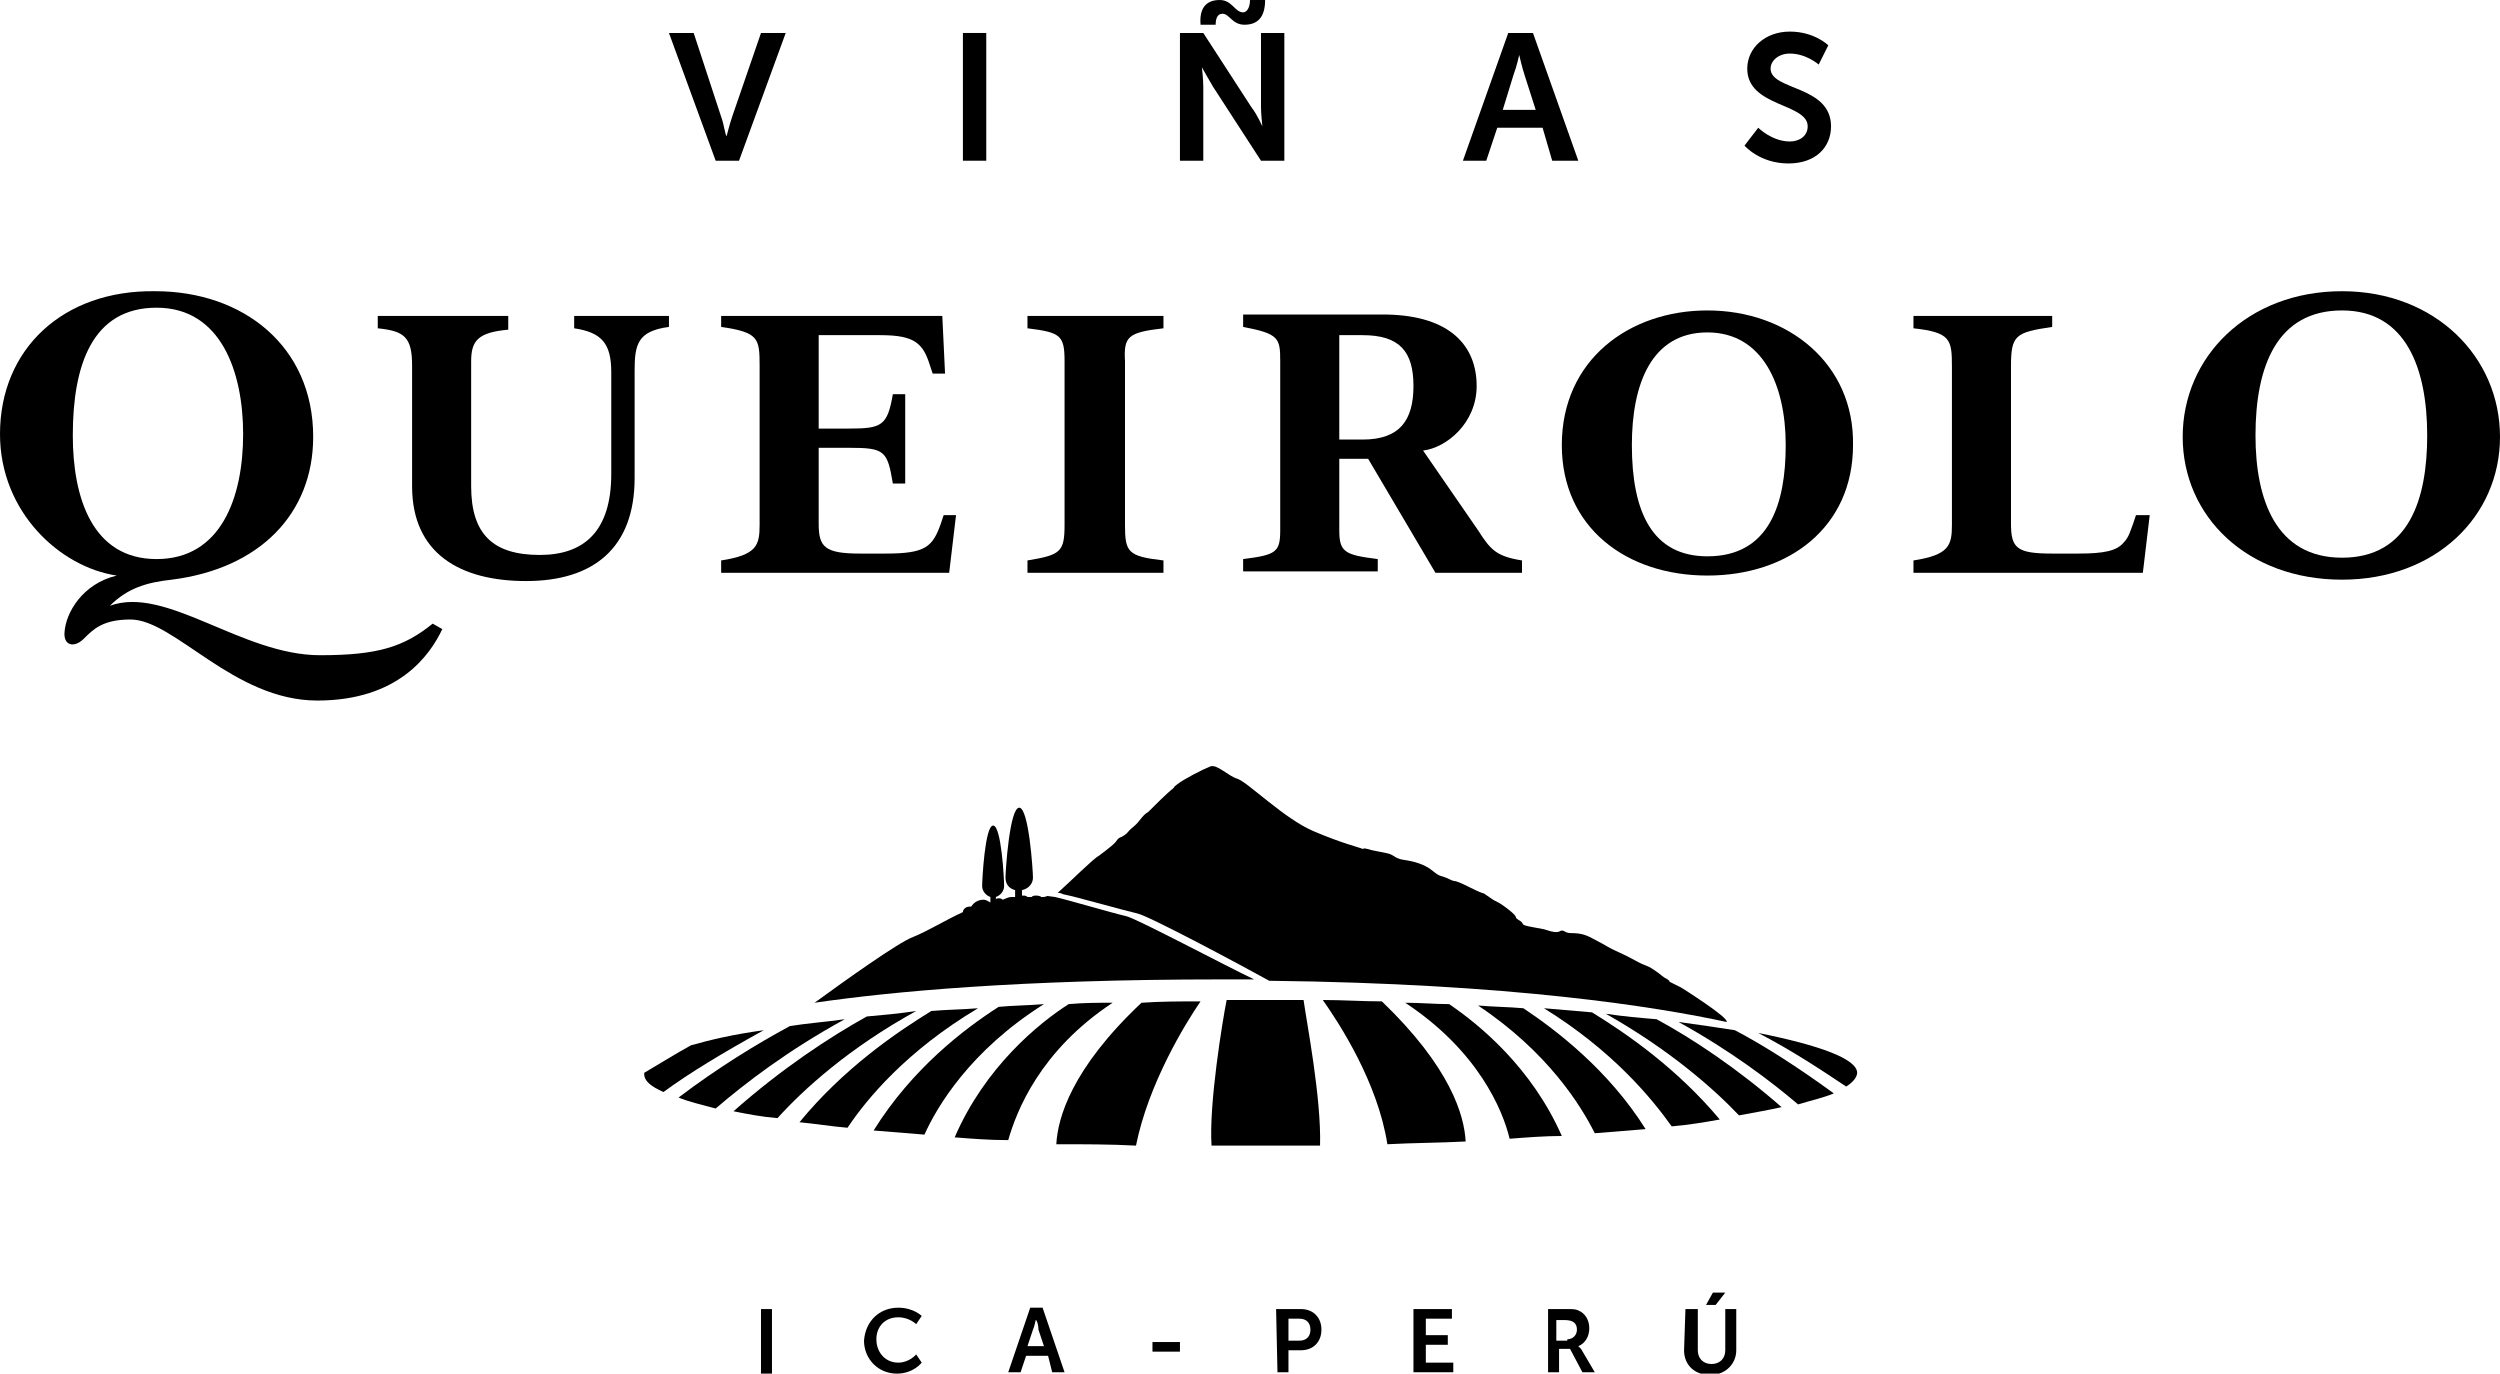 <?xml version="1.0" encoding="utf-8"?>
<!-- Generator: Adobe Illustrator 21.1.0, SVG Export Plug-In . SVG Version: 6.00 Build 0)  -->
<svg version="1.1" id="Capa_1" xmlns="http://www.w3.org/2000/svg" xmlns:xlink="http://www.w3.org/1999/xlink" x="0px" y="0px"
	 width="182px" height="100px" viewBox="0 0 182 100" style="enable-background:new 0 0 182 100;" xml:space="preserve">
<g id="fondo">
</g>
<g id="texto">
	<g id="XMLID_24_">
		<g id="XMLID_193_">
			<path id="XMLID_210_" d="M170.5,42.2c-6.9,0-11.6-4.6-11.6-10.4s4.7-10.6,11.6-10.6c6.8,0,11.5,4.8,11.5,10.6
				S177.3,42.2,170.5,42.2z M170.5,22.6c-4.7,0-6.3,4-6.3,9.1c0,4.7,1.5,8.9,6.3,8.9c4.9,0,6.2-4.3,6.2-8.9
				C176.7,26.9,175.2,22.6,170.5,22.6z"/>
			<path id="XMLID_209_" d="M41.8,23.9c2,0.3,2.7,1.1,2.7,3.2v7.4c0,4.2-2,5.9-5.2,5.9c-3.4,0-5-1.5-5-5v-9.1c0-1.5,0.5-2.1,2.7-2.3
				v-1h-9.5v0.9c1.9,0.2,2.5,0.6,2.5,2.7v8.8c0,4.9,3.5,6.9,8.3,6.9c4.9,0,7.9-2.4,7.9-7.5V27c0-1.9,0.2-2.9,2.5-3.2V23h-6.9V23.9z"
				/>
			<path id="XMLID_208_" d="M52.5,40.8c2.6-0.4,2.8-1.1,2.8-2.6V26.6c0-2-0.1-2.4-2.8-2.8V23h16.1l0.2,4.2h-0.9l-0.2-0.6
				c-0.5-1.6-1.1-2.2-3.6-2.2h-4.5v6.8h2.2c2.4,0,2.8-0.2,3.2-2.5h0.9v6.5H65c-0.4-2.4-0.6-2.6-3.2-2.6h-2.2v5.5
				c0,1.7,0.4,2.2,3,2.2h1.9c2.9,0,3.4-0.5,4-2.2l0.2-0.6h0.9l-0.5,4.2H52.5V40.8z"/>
			<g id="XMLID_204_">
				<path id="XMLID_205_" d="M107.6,38.6l-4-5.8c1.7-0.2,3.9-2,3.9-4.7c0-2.9-1.9-5.1-6.5-5.2H90.5v0.9c2.6,0.5,2.7,0.8,2.7,2.5
					v12.3c0,1.6-0.3,1.8-2.7,2.1v0.9h9.8v-0.9c-2.4-0.3-2.8-0.5-2.8-2.1v-5.2h2.1l4.9,8.3h6.3v-0.9C108.9,40.5,108.5,40,107.6,38.6z
					 M97.5,32v-7.6h1.7c2.7,0,3.7,1.2,3.7,3.7s-1,3.9-3.7,3.9H97.5z"/>
			</g>
			<path id="XMLID_203_" d="M74.8,41.7v-0.9c2.4-0.4,2.7-0.6,2.7-2.6V26.3c0-1.9-0.3-2.1-2.7-2.4V23h9.9v0.9
				c-2.6,0.3-2.9,0.6-2.8,2.4v11.9c0,2,0.2,2.3,2.8,2.6v0.9C84.7,41.7,74.8,41.7,74.8,41.7z"/>
			<g id="XMLID_199_">
				<path id="XMLID_200_" d="M124.3,22.6c-5.7,0-10.6,3.6-10.6,9.8c0,6,4.7,9.5,10.6,9.5c5.9,0,10.6-3.5,10.6-9.5
					C135,26.5,130.2,22.6,124.3,22.6z M124.3,40.5c-4,0-5.5-3.2-5.5-8.1c0-4.4,1.4-8.2,5.5-8.2c4,0,5.7,3.8,5.7,8.2
					C130,36.7,128.8,40.5,124.3,40.5z"/>
			</g>
			<path id="XMLID_198_" d="M155.5,37.5l-0.2,0.6c-0.2,0.5-0.3,1-0.7,1.4c-0.5,0.6-1.4,0.8-3.3,0.8h-1.9c-2.6,0-3-0.4-3-2.2V26.7
				c0-2.3,0.3-2.5,3-2.9V23h-10.1v0.9c2.7,0.3,2.8,0.8,2.8,2.8v11.5c0,1.5-0.2,2.2-2.8,2.6v0.9H156l0.5-4.2
				C156.5,37.5,155.5,37.5,155.5,37.5z"/>
			<g id="XMLID_194_">
				<path id="XMLID_195_" d="M31.5,45.4c-2.1,1.7-4,2.3-8.2,2.3c-5.7,0-11.2-5.1-15.3-3.6c1.3-1.3,2.7-1.7,4.5-1.9
					c6.4-0.8,10.3-4.8,10.3-10.4c0-6.6-5.1-10.6-11.5-10.6C4.6,21.1,0,25.4,0,31.6c0,5.7,4.4,9.7,8.5,10.3C6,42.5,4.8,44.6,4.7,46
					c-0.1,1,0.7,1.2,1.4,0.5s1.4-1.4,3.4-1.4c3.2,0,7.5,5.9,13.6,5.9c5.9,0,8.2-3.3,9.1-5.2L31.5,45.4z M5.3,31.7
					c0-5.1,1.4-9.3,6.1-9.3s6.3,4.7,6.3,9.2c0,4.6-1.6,9.1-6.3,9.1C6.7,40.7,5.3,36.2,5.3,31.7z"/>
			</g>
		</g>
		<g id="XMLID_180_">
			<path id="XMLID_191_" d="M48.7,2.4h1.8l2,6.1c0.2,0.5,0.3,1.4,0.4,1.4l0,0c0,0,0.2-0.8,0.4-1.4l2.1-6.1h1.8l-3.4,9.3h-1.7
				L48.7,2.4z"/>
			<path id="XMLID_189_" d="M70.1,2.4h1.7v9.3h-1.7V2.4z"/>
			<path id="XMLID_186_" d="M85.9,2.4h1.7l3.5,5.4c0.4,0.5,0.8,1.4,0.8,1.4l0,0c0,0-0.1-0.9-0.1-1.4V2.4h1.7v9.3h-1.7l-3.5-5.4
				c-0.3-0.5-0.8-1.4-0.8-1.4l0,0c0,0,0.1,0.9,0.1,1.4v5.4h-1.7V2.4z M88.8,0c0.9,0,1.1,0.9,1.7,0.9C90.8,0.9,91,0.5,91,0h1.1
				c0,1.2-0.5,1.8-1.5,1.8C89.7,1.8,89.5,1,89,1c-0.4,0-0.5,0.4-0.5,0.8h-1.1C87.3,0.6,87.8,0,88.8,0z"/>
			<path id="XMLID_183_" d="M112.3,9.3H109l-0.8,2.4h-1.7l3.3-9.3h1.8l3.3,9.3H113L112.3,9.3z M110.6,4c0,0-0.2,0.9-0.4,1.4L109.4,8
				h2.4L111,5.5C110.8,4.9,110.6,4,110.6,4L110.6,4z"/>
			<path id="XMLID_181_" d="M128,9.3c0,0,1,1,2.3,1c0.7,0,1.3-0.4,1.3-1.1c0-1.7-4.4-1.4-4.4-4.2c0-1.5,1.3-2.7,3.1-2.7s2.8,1,2.8,1
				l-0.7,1.4c0,0-0.9-0.8-2.1-0.8c-0.8,0-1.4,0.5-1.4,1.1c0,1.6,4.4,1.2,4.4,4.2c0,1.5-1.1,2.7-3.1,2.7c-2.1,0-3.2-1.3-3.2-1.3
				L128,9.3z"/>
		</g>
		<g id="XMLID_156_">
			<path id="XMLID_178_" d="M55.4,95.3h0.8v4.7h-0.8V95.3z"/>
			<path id="XMLID_176_" d="M65.4,95.2c1.1,0,1.7,0.6,1.7,0.6l-0.4,0.6c0,0-0.5-0.5-1.3-0.5c-1,0-1.6,0.7-1.6,1.6s0.6,1.7,1.6,1.7
				c0.8,0,1.3-0.6,1.3-0.6l0.4,0.6c0,0-0.6,0.8-1.8,0.8c-1.4,0-2.4-1.1-2.4-2.4C63,96.2,64,95.2,65.4,95.2z"/>
			<path id="XMLID_173_" d="M76.3,98.7h-1.6l-0.4,1.2h-0.9l1.6-4.7h0.9l1.6,4.7h-0.9L76.3,98.7z M75.4,96.1c0,0-0.1,0.5-0.2,0.7
				L74.8,98H76l-0.4-1.2C75.6,96.5,75.5,96.1,75.4,96.1L75.4,96.1z"/>
			<path id="XMLID_171_" d="M83.9,97.7h2v0.7h-2V97.7z"/>
			<path id="XMLID_168_" d="M92.9,95.3h1.8c0.9,0,1.5,0.6,1.5,1.5s-0.6,1.5-1.5,1.5h-0.9v1.6H93L92.9,95.3L92.9,95.3z M94.6,97.6
				c0.5,0,0.8-0.3,0.8-0.8S95.1,96,94.6,96h-0.8v1.6C93.8,97.6,94.6,97.6,94.6,97.6z"/>
			<path id="XMLID_166_" d="M102.9,95.3h2.8V96h-1.9v1.2h1.6v0.7h-1.6v1.3h2v0.7h-2.9V95.3z"/>
			<path id="XMLID_161_" d="M112.5,95.3h1.5c0.5,0,0.7,0,0.9,0.1c0.5,0.2,0.8,0.7,0.8,1.3c0,0.6-0.3,1.1-0.8,1.3l0,0
				c0,0,0.1,0.1,0.2,0.2l1,1.7h-0.9l-0.9-1.7h-0.8v1.7h-0.8v-4.6H112.5z M114.1,97.5c0.4,0,0.7-0.3,0.7-0.7c0-0.4-0.2-0.7-0.9-0.7
				h-0.6v1.5h0.8V97.5z"/>
			<path id="XMLID_157_" d="M122.7,95.3h0.9v3c0,0.6,0.4,1,1,1s1-0.4,1-1v-3h0.8v3c0,1-0.8,1.8-1.9,1.8s-1.9-0.7-1.9-1.8L122.7,95.3
				L122.7,95.3z M124.7,94.1h0.9l-0.7,0.9h-0.7L124.7,94.1z"/>
		</g>
		<path id="XMLID_155_" d="M122.4,71.9c0,0,0,0-0.6-0.3s0,0-0.4-0.3c-0.4-0.2-0.4-0.3-1-0.7c-0.6-0.4-0.5-0.2-1.4-0.7s-1.5-0.7-2-1
			s0,0-1.1-0.6s-1.6-0.2-2-0.5c-0.4-0.2-0.2,0.2-1,0c-0.7-0.2-0.2-0.1-1.3-0.3c-1.1-0.2-0.5-0.2-1-0.5s0.1-0.1-0.8-0.8
			c-0.9-0.7-0.7-0.4-1.4-0.9c-0.7-0.5,0,0-1.4-0.7c-1.4-0.7-0.9-0.3-1.5-0.6c-0.6-0.3-0.6-0.1-1.2-0.6s-1.4-0.7-2.1-0.8
			s-0.7-0.4-1.3-0.5c-0.5-0.1,0,0-1-0.2c-1-0.3-0.5,0-0.7-0.1s-1.5-0.4-3.6-1.3s-4.7-3.5-5.5-3.8c-0.7-0.2-1.5-1.1-2-0.9
			c-0.5,0.2-1.9,0.9-2.4,1.3c-0.5,0.4,0,0-0.3,0.3c-0.4,0.3-1.4,1.3-1.8,1.7c-0.5,0.3-0.6,0.7-1.1,1.1c-0.5,0.4-0.3,0.4-0.8,0.7
			c-0.5,0.2-0.2,0.2-0.8,0.7C80.4,62,80.4,62,80,62.3c-0.4,0.2-2.1,1.9-3,2.7c0.1,0,0.2,0,0.4,0.1c1,0.2,4.5,1.2,5.4,1.4
			c0.9,0.2,7.8,3.9,9.6,4.9c17.7,0.2,28.2,1.9,33.3,3C125.9,74.1,122.4,71.9,122.4,71.9z"/>
		<path id="XMLID_154_" d="M82,66.7c-0.9-0.2-4.3-1.2-5.2-1.4c-0.9-0.1-0.3-0.1-0.8,0c-0.1,0-0.2,0-0.2,0c-0.1-0.1-0.3-0.1-0.4-0.1
			s-0.2,0-0.3,0.1c-0.1,0-0.2,0-0.3,0c-0.1-0.1-0.2-0.1-0.3-0.1c0,0,0,0-0.1,0v-0.4c0.5-0.1,0.8-0.5,0.8-0.9c0-0.5-0.3-5.1-1-5.1
			s-1,4.6-1,5.1s0.3,0.8,0.7,0.9v0.5c-0.5,0-0.4,0-0.9,0.2c-0.1-0.1-0.2-0.1-0.3-0.1c-0.1,0-0.2,0-0.2,0.1v-0.2
			c0.3-0.1,0.6-0.4,0.6-0.8c0-0.5-0.2-4.4-0.8-4.4c-0.6,0-0.8,4-0.8,4.4s0.3,0.7,0.6,0.8v0.4c-0.2-0.1-0.3-0.2-0.5-0.2
			c-0.4,0-0.7,0.2-0.9,0.5h-0.1c-0.3,0-0.5,0.2-0.5,0.4c-1.3,0.6-2.6,1.4-3.6,1.8c-1.1,0.4-5,3.2-7.2,4.8c5.5-0.8,14.8-1.7,29.7-1.7
			c0.8,0,1.5,0,2.3,0C89.2,70.3,82.8,66.9,82,66.7z"/>
		<g id="XMLID_25_">
			<path id="XMLID_153_" d="M128,75.2c2.5,1.3,4.6,2.7,6.4,3.9c0.5-0.3,0.8-0.7,0.8-1C135.2,77.1,132.5,76.1,128,75.2z"/>
			<path id="XMLID_152_" d="M130.9,80.4c1-0.3,1.9-0.5,2.6-0.8c-2.6-1.9-5.1-3.5-7.2-4.6c-1.3-0.2-2.6-0.4-4.1-0.6
				C126,76.5,128.9,78.7,130.9,80.4z"/>
			<path id="XMLID_151_" d="M120.6,74.2c-1.2-0.1-2.4-0.2-3.7-0.4c4.6,2.6,7.8,5.4,9.7,7.4c1.1-0.2,2.2-0.4,3.1-0.6
				C126.5,77.8,123.2,75.6,120.6,74.2z"/>
			<path id="XMLID_150_" d="M121.7,82c1.2-0.1,2.4-0.3,3.5-0.5c-3.1-3.7-6.7-6.2-9.3-7.8c-1.1-0.1-2.3-0.2-3.5-0.3
				C117.4,76.5,120.2,79.9,121.7,82z"/>
			<path id="XMLID_149_" d="M116.1,82.5c1.3-0.1,2.5-0.2,3.7-0.3c-2.7-4.3-6.5-7.2-8.9-8.8c-1.1-0.1-2.2-0.1-3.3-0.2
				C112.7,76.6,115.1,80.5,116.1,82.5z"/>
			<path id="XMLID_148_" d="M109.9,82.9c1.3-0.1,2.6-0.2,3.8-0.2c-2.2-5-6-8.1-8.2-9.6c-1,0-2.1-0.1-3.2-0.1
				C107.6,76.5,109.4,80.8,109.9,82.9z"/>
			<path id="XMLID_147_" d="M101,83.3c1.9-0.1,3.8-0.1,5.7-0.2c-0.1-1.9-1.1-5.4-6.1-10.2c-1.4,0-2.8-0.1-4.3-0.1
				C97.5,74.5,100.3,78.8,101,83.3z"/>
			<path id="XMLID_146_" d="M89.3,72.8c-0.3,1.5-1.3,7.6-1.1,10.6c0.9,0,1.9,0,2.8,0c1.7,0,3.4,0,5.1,0c0.1-3.5-1-9.1-1.2-10.6
				c-1.3,0-2.6,0-3.9,0C90.4,72.8,89.9,72.8,89.3,72.8z"/>
			<path id="XMLID_145_" d="M82.7,83.4c0.9-4.5,3.6-8.9,4.7-10.5c-1.4,0-2.9,0-4.3,0.1c-5.1,4.8-6.1,8.4-6.2,10.3
				C78.9,83.3,80.8,83.3,82.7,83.4z"/>
			<path id="XMLID_144_" d="M77.8,73.1c-2.2,1.4-6.1,4.6-8.3,9.7c1.3,0.1,2.5,0.2,3.9,0.2c0.6-2.1,2.3-6.5,7.6-10
				C79.9,73,78.9,73,77.8,73.1z"/>
			<path id="XMLID_143_" d="M72.7,73.3c-2.5,1.6-6.3,4.5-9.1,9c1.2,0.1,2.4,0.2,3.7,0.3c0.9-2,3.3-6.1,8.7-9.5
				C74.8,73.2,73.7,73.2,72.7,73.3z"/>
			<path id="XMLID_142_" d="M67.8,73.6c-2.6,1.6-6.4,4.2-9.6,8.1c1.1,0.1,2.3,0.3,3.5,0.4c1.4-2.1,4.3-5.6,9.5-8.7
				C70,73.5,68.9,73.5,67.8,73.6z"/>
			<path id="XMLID_135_" d="M63.1,74c-2.7,1.5-6.2,3.8-9.7,6.9c1,0.2,2,0.4,3.2,0.5c1.9-2.1,5.2-5.1,10.1-7.8
				C65.4,73.8,64.2,73.9,63.1,74z"/>
			<path id="XMLID_28_" d="M52.1,80.7c2.1-1.8,5.2-4.2,9.4-6.5c-1.4,0.2-2.8,0.3-4,0.5c-2.4,1.3-5.2,3-8.1,5.2
				C50.1,80.2,51,80.4,52.1,80.7z"/>
			<path id="XMLID_27_" d="M50.3,76.1c-1.1,0.6-2.2,1.3-3.4,2v0.1c0,0.5,0.5,0.9,1.4,1.3c1.9-1.4,4.4-2.9,7.3-4.5
				C53.4,75.3,51.7,75.7,50.3,76.1z"/>
		</g>
	</g>
</g>
</svg>
